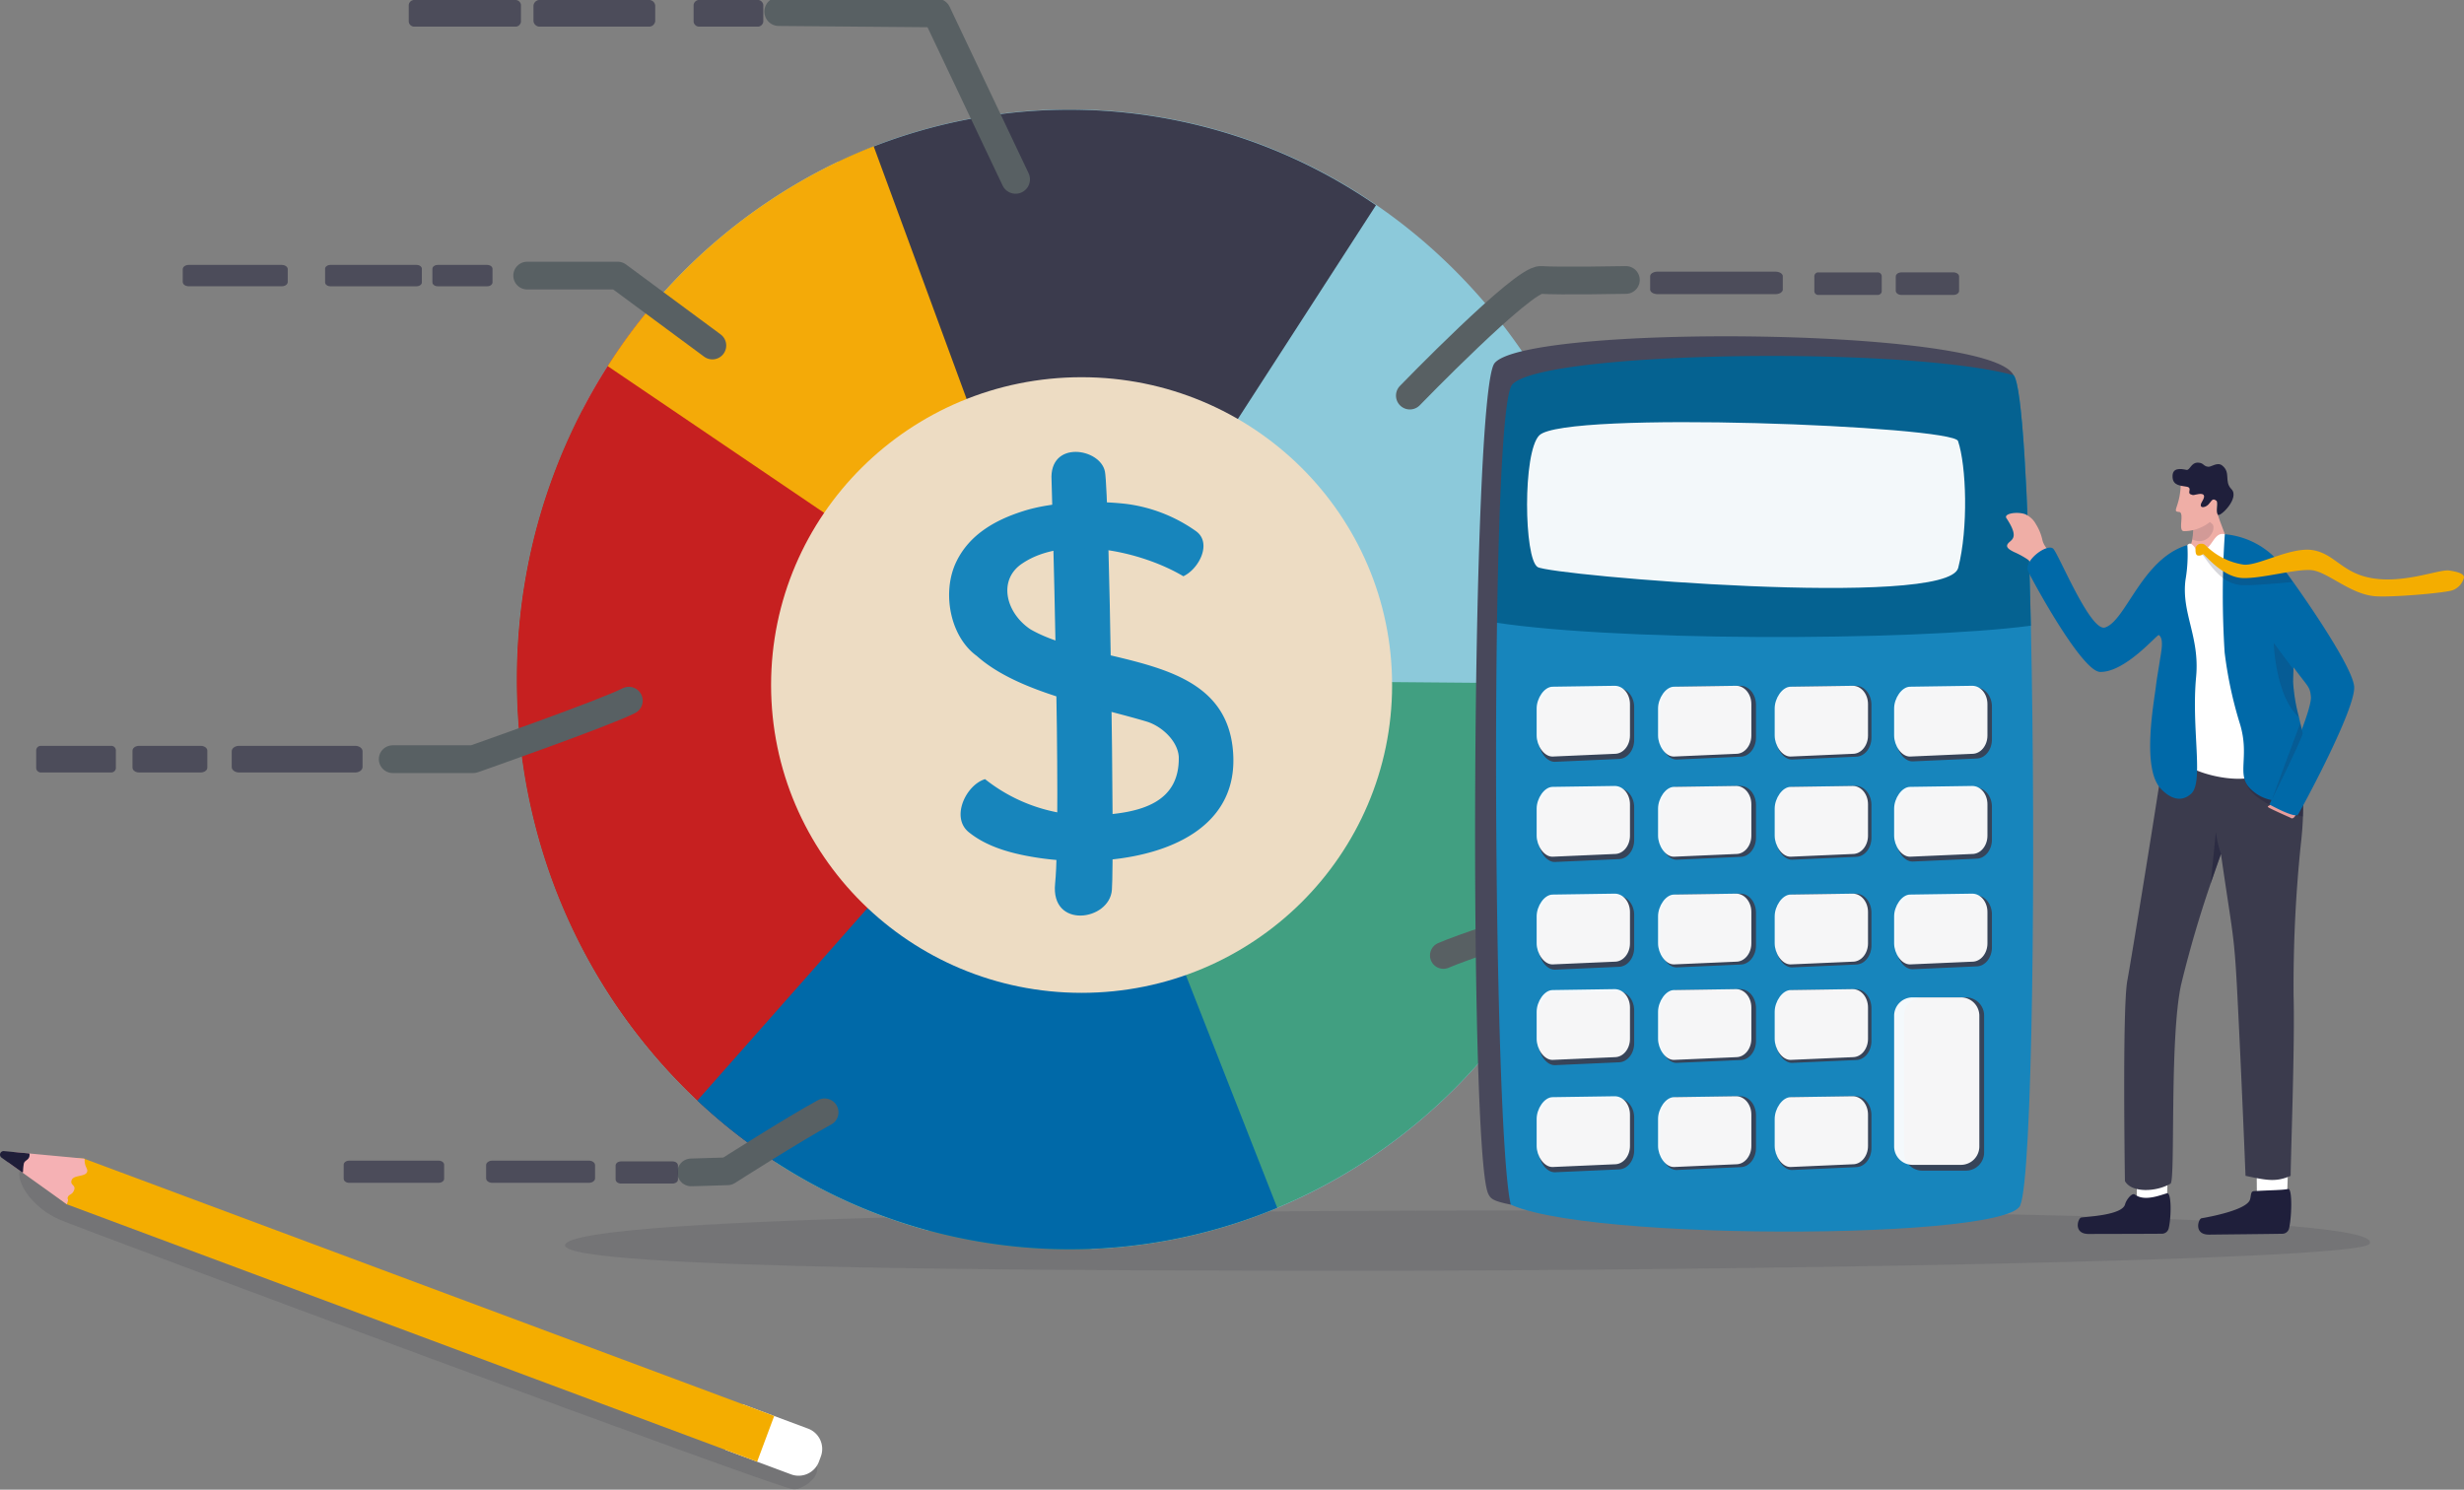 <svg id="Group_76057" data-name="Group 76057" xmlns="http://www.w3.org/2000/svg" xmlns:xlink="http://www.w3.org/1999/xlink" width="510.857" height="308.895" viewBox="0 0 510.857 308.895">
  <rect x="0" y="0" width="510.857" height="308.895" fill="#808080" stroke="none"/>
  <defs>
    <clipPath id="clip-path">
      <rect id="Rectangle_28046" data-name="Rectangle 28046" width="510.857" height="308.895" fill="none"/>
    </clipPath>
    <clipPath id="clip-path-3">
      <rect id="Rectangle_27979" data-name="Rectangle 27979" width="374.221" height="12.506" fill="none"/>
    </clipPath>
    <clipPath id="clip-path-4">
      <rect id="Rectangle_27980" data-name="Rectangle 27980" width="27.495" height="4.67" fill="none"/>
    </clipPath>
    <clipPath id="clip-path-5">
      <rect id="Rectangle_27981" data-name="Rectangle 27981" width="27.123" height="5.52" fill="none"/>
    </clipPath>
    <clipPath id="clip-path-6">
      <rect id="Rectangle_27982" data-name="Rectangle 27982" width="16.521" height="5.52" fill="none"/>
    </clipPath>
    <clipPath id="clip-path-7">
      <rect id="Rectangle_27983" data-name="Rectangle 27983" width="15.524" height="5.52" fill="none"/>
    </clipPath>
    <clipPath id="clip-path-8">
      <rect id="Rectangle_27984" data-name="Rectangle 27984" width="13.974" height="4.668" fill="none"/>
    </clipPath>
    <clipPath id="clip-path-9">
      <rect id="Rectangle_27985" data-name="Rectangle 27985" width="13.128" height="4.668" fill="none"/>
    </clipPath>
    <clipPath id="clip-path-10">
      <rect id="Rectangle_27986" data-name="Rectangle 27986" width="12.927" height="4.597" fill="none"/>
    </clipPath>
    <clipPath id="clip-path-11">
      <rect id="Rectangle_27987" data-name="Rectangle 27987" width="22.586" height="4.597" fill="none"/>
    </clipPath>
    <clipPath id="clip-path-12">
      <rect id="Rectangle_27988" data-name="Rectangle 27988" width="20.817" height="4.597" fill="none"/>
    </clipPath>
    <clipPath id="clip-path-13">
      <rect id="Rectangle_27989" data-name="Rectangle 27989" width="14.447" height="5.523" fill="none"/>
    </clipPath>
    <clipPath id="clip-path-14">
      <rect id="Rectangle_27990" data-name="Rectangle 27990" width="25.242" height="5.523" fill="none"/>
    </clipPath>
    <clipPath id="clip-path-15">
      <rect id="Rectangle_27991" data-name="Rectangle 27991" width="23.265" height="5.523" fill="none"/>
    </clipPath>
    <clipPath id="clip-path-16">
      <rect id="Rectangle_27992" data-name="Rectangle 27992" width="21.769" height="4.43" fill="none"/>
    </clipPath>
    <clipPath id="clip-path-17">
      <rect id="Rectangle_27993" data-name="Rectangle 27993" width="20.063" height="4.43" fill="none"/>
    </clipPath>
    <clipPath id="clip-path-18">
      <rect id="Rectangle_27994" data-name="Rectangle 27994" width="12.459" height="4.43" fill="none"/>
    </clipPath>
    <clipPath id="clip-path-19">
      <rect id="Rectangle_27995" data-name="Rectangle 27995" width="23.623" height="4.808" fill="none"/>
    </clipPath>
    <clipPath id="clip-path-20">
      <rect id="Rectangle_27996" data-name="Rectangle 27996" width="14.389" height="4.808" fill="none"/>
    </clipPath>
    <clipPath id="clip-path-21">
      <rect id="Rectangle_27997" data-name="Rectangle 27997" width="13.521" height="4.808" fill="none"/>
    </clipPath>
    <clipPath id="clip-path-22">
      <rect id="Rectangle_27998" data-name="Rectangle 27998" width="165.465" height="66.51" fill="none"/>
    </clipPath>
    <clipPath id="clip-path-23">
      <rect id="Rectangle_27999" data-name="Rectangle 27999" width="90.815" height="34.384" fill="none"/>
    </clipPath>
    <clipPath id="clip-path-24">
      <rect id="Rectangle_28000" data-name="Rectangle 28000" width="19.84" height="15.298" fill="none"/>
    </clipPath>
    <clipPath id="clip-path-28">
      <rect id="Rectangle_28004" data-name="Rectangle 28004" width="19.344" height="14.678" fill="none"/>
    </clipPath>
    <clipPath id="clip-path-30">
      <rect id="Rectangle_28006" data-name="Rectangle 28006" width="19.346" height="14.678" fill="none"/>
    </clipPath>
    <clipPath id="clip-path-60">
      <rect id="Rectangle_28036" data-name="Rectangle 28036" width="16.591" height="35.924" fill="none"/>
    </clipPath>
    <clipPath id="clip-path-61">
      <rect id="Rectangle_28037" data-name="Rectangle 28037" width="17.664" height="34.725" fill="none"/>
    </clipPath>
    <clipPath id="clip-path-62">
      <rect id="Rectangle_28038" data-name="Rectangle 28038" width="4.402" height="5.435" fill="none"/>
    </clipPath>
    <clipPath id="clip-path-63">
      <rect id="Rectangle_28039" data-name="Rectangle 28039" width="0.079" height="0.051" fill="none"/>
    </clipPath>
    <clipPath id="clip-path-64">
      <rect id="Rectangle_28040" data-name="Rectangle 28040" width="2.121" height="10.673" fill="none"/>
    </clipPath>
    <clipPath id="clip-path-65">
      <rect id="Rectangle_28041" data-name="Rectangle 28041" width="12.084" height="7.479" fill="none"/>
    </clipPath>
    <clipPath id="clip-path-66">
      <rect id="Rectangle_28042" data-name="Rectangle 28042" width="5.228" height="15.423" fill="none"/>
    </clipPath>
    <clipPath id="clip-path-67">
      <rect id="Rectangle_28043" data-name="Rectangle 28043" width="6.393" height="15.863" fill="none"/>
    </clipPath>
    <clipPath id="clip-path-68">
      <rect id="Rectangle_28044" data-name="Rectangle 28044" width="19.389" height="7.598" fill="none"/>
    </clipPath>
  </defs>
  <g id="Group_76056" data-name="Group 76056" clip-path="url(#clip-path)">
    <g id="Group_76055" data-name="Group 76055" transform="translate(0 0.001)">
      <g id="Group_76054" data-name="Group 76054" clip-path="url(#clip-path)">
        <g id="Group_75858" data-name="Group 75858" transform="translate(117.146 250.991)" opacity="0.15">
          <g id="Group_75857" data-name="Group 75857">
            <g id="Group_75856" data-name="Group 75856" clip-path="url(#clip-path-3)">
              <path id="Path_103812" data-name="Path 103812" d="M488.9,1054.7c-.485,5.212,107.761,5.3,169.245,5.3s202.247-1.885,204.851-5.561c4.4-6.214-110.341-6.945-171.825-6.945s-201.668.727-202.271,7.21" transform="translate(-488.899 -1047.493)" fill="#32323f"/>
            </g>
          </g>
        </g>
        <path id="Path_103813" data-name="Path 103813" d="M676.091,221.75c-.021.3-.045.6-.068.906-.034.434-.071.866-.11,1.3-.068.753-.141,1.505-.225,2.255-.052.467-.1.931-.16,1.392-.078.666-.165,1.327-.256,1.988-.039.305-.084.607-.128.909-.1.712-.212,1.419-.327,2.126a.153.153,0,0,1-.005.032c-.079.478-.157.955-.243,1.43s-.17.952-.259,1.427c-.044.237-.089.475-.133.709s-.094.475-.141.71q-.153.765-.319,1.53c-.141.666-.288,1.333-.442,1.994-.1.448-.212.9-.319,1.341-.17.7-.348,1.389-.529,2.08-.06.229-.12.461-.183.688-.131.483-.261.963-.4,1.443-.121.426-.244.85-.369,1.276q-.1.352-.212.7c-.068.229-.136.453-.2.68-.008.024-.016.051-.024.076-.133.429-.267.855-.406,1.279-.07.227-.144.45-.217.675s-.146.448-.223.672q-.337,1.007-.691,2.007c-.078.221-.157.445-.238.666q-.718,1.991-1.5,3.953c-.089.216-.176.434-.264.65s-.178.434-.27.65q-1.178,2.841-2.492,5.6c-.183.375-.312.645-.379.788-.029.059-.047.1-.055.108a.013.013,0,0,1,0,.008q-.208.433-.424.866a119.15,119.15,0,0,1-10.9,17.821q-2.552,3.452-5.34,6.7-2.623,3.051-5.439,5.914A116.76,116.76,0,0,1,630.61,307.4q-2.207,1.712-4.5,3.316a113.707,113.707,0,0,1-14.281,8.526q-3.565,1.785-7.261,3.319a111.465,111.465,0,0,1-38.084,8.421l-34.16-3.823C484.13,314,448.169,269.233,447.1,215.291c-.008-.329-.011-.658-.016-.987a120.25,120.25,0,0,1,18.859-66.383A116.191,116.191,0,0,1,513.773,105.5q3.6-1.708,7.324-3.165A111.871,111.871,0,0,1,625.289,114.5a115.322,115.322,0,0,1,11.47,9A118.481,118.481,0,0,1,670.7,175.975a121.38,121.38,0,0,1,5.68,34.511q.114,5.694-.29,11.264" transform="translate(-339.954 -72.003)" fill="#8cc9da"/>
        <path id="Path_103814" data-name="Path 103814" d="M836.7,114.734,773.15,213.1,725.18,105.739a111.855,111.855,0,0,1,111.517,9" transform="translate(-551.418 -72.184)" fill="#3b3b4d"/>
        <path id="Path_103815" data-name="Path 103815" d="M676.4,411.413c-.39,49.17-29.909,91.184-71.642,108.605a111.85,111.85,0,0,1-103.944-9.451,115.346,115.346,0,0,1-15.835-12.344c-.155-.143-.309-.289-.464-.434a118.732,118.732,0,0,1-32.441-52.742,121.572,121.572,0,0,1-5-34.621q0-5.7.513-11.256c.026-.3.058-.6.087-.906.042-.432.089-.863.136-1.3.084-.753.17-1.505.27-2.253.06-.464.121-.928.186-1.39.094-.661.191-1.322.3-1.98.047-.305.1-.607.147-.906.115-.71.241-1.417.369-2.121,0-.011.005-.019.005-.03.086-.478.178-.952.272-1.427s.189-.947.288-1.419c.047-.237.1-.472.149-.71s.1-.469.155-.7q.169-.765.348-1.524c.155-.661.314-1.325.482-1.983q.169-.668.346-1.336c.186-.691.374-1.379.571-2.067.063-.229.131-.459.2-.685q.208-.72.427-1.435.192-.635.392-1.265c.074-.235.149-.467.225-.7s.147-.451.22-.675c.008-.024.016-.051.023-.076.141-.426.285-.847.429-1.271.079-.224.155-.445.233-.669s.155-.445.236-.666q.357-1,.73-1.994c.081-.221.167-.44.251-.661q.758-1.975,1.581-3.92c.092-.216.183-.429.277-.645s.186-.432.28-.645q1.236-2.813,2.6-5.55c.189-.372.325-.637.4-.78.029-.057.05-.094.055-.108s0-.005,0-.005c.147-.286.293-.572.443-.855l101.044,55.915,6.119.051,63.159.545Z" transform="translate(-339.955 -269.567)" fill="#419f81"/>
        <path id="Path_103816" data-name="Path 103816" d="M561.745,333.71,500.818,433.851a115.346,115.346,0,0,1-15.836-12.344,118.724,118.724,0,0,1-32.9-53.176,121.578,121.578,0,0,1-5-34.621q0-5.7.513-11.256c.026-.3.057-.6.086-.907.042-.432.089-.863.136-1.3.084-.753.17-1.505.27-2.253.06-.464.121-.928.186-1.39.094-.661.191-1.322.3-1.98.047-.3.1-.607.147-.906.115-.71.241-1.417.369-2.121,0-.011.005-.019.005-.03q.13-.716.272-1.427c.092-.475.189-.947.288-1.419.047-.237.1-.472.149-.71s.1-.469.155-.7q.169-.765.348-1.524c.154-.661.314-1.325.482-1.983q.169-.668.346-1.335c.186-.691.374-1.379.571-2.067.063-.229.131-.459.2-.685q.208-.72.427-1.435.192-.635.392-1.265c.073-.235.149-.467.225-.7s.147-.451.22-.675c.008-.024.016-.051.024-.075.141-.426.285-.847.429-1.271.079-.224.155-.445.233-.669s.155-.445.236-.666q.357-1,.73-1.994c.081-.221.168-.44.251-.661q.758-1.975,1.581-3.92c.092-.216.183-.429.277-.645s.186-.432.28-.645q1.237-2.813,2.6-5.55c.188-.372.324-.637.4-.78.039-.006.039-.068.055-.108,0-.005,0-.005,0-.005.146-.286.293-.572.442-.855A118.476,118.476,0,0,1,471.948,260.2q2.619-3.4,5.47-6.583Z" transform="translate(-339.956 -192.85)" fill="#c62020"/>
        <path id="Path_103817" data-name="Path 103817" d="M621.616,237.12l-95.8-64.942a116.188,116.188,0,0,1,47.826-42.419q3.6-1.708,7.323-3.165Z" transform="translate(-399.827 -96.261)" fill="#f4aa08"/>
        <path id="Path_103818" data-name="Path 103818" d="M723.567,697.461a111.852,111.852,0,0,1-103.944-9.451,115.361,115.361,0,0,1-15.835-12.344c-.155-.143-.309-.288-.463-.434l77.225-87.363Z" transform="translate(-458.76 -447.009)" fill="#0069a8"/>
        <path id="Path_103819" data-name="Path 103819" d="M1197.58,218.951c-.212-.089-.427-.178-.64-.265l.42.172.22.093" transform="translate(-910.139 -166.287)" fill="#8cc9da"/>
        <path id="Path_103820" data-name="Path 103820" d="M1219.893,266.244s23.465-24.242,27.2-23.977,17.593,0,17.593,0" transform="translate(-927.592 -184.216)" fill="none" stroke="#586063" stroke-linecap="round" stroke-linejoin="round" stroke-width="5.75"/>
        <path id="Path_103821" data-name="Path 103821" d="M1248.916,787.151c8.752-3.751,38.758-12.5,38.758-12.5h13.753" transform="translate(-949.661 -589.035)" fill="none" stroke="#586063" stroke-linecap="round" stroke-linejoin="round" stroke-width="5.556"/>
        <path id="Path_103822" data-name="Path 103822" d="M388.746,606.356c-5.243,2.675-32.237,12.129-32.237,12.129H339.787" transform="translate(-258.37 -461.067)" fill="none" stroke="#586063" stroke-linecap="round" stroke-linejoin="round" stroke-width="5.75"/>
        <g id="Group_75861" data-name="Group 75861" transform="translate(342.125 56.325)" opacity="0.76">
          <g id="Group_75860" data-name="Group 75860">
            <g id="Group_75859" data-name="Group 75859" clip-path="url(#clip-path-4)">
              <path id="Path_103823" data-name="Path 103823" d="M1429.383,235.074h24.4c.855,0,1.549.425,1.549.95v2.768c0,.525-.693.95-1.549.95h-24.4c-.855,0-1.549-.425-1.549-.95v-2.768c0-.525.693-.95,1.549-.95" transform="translate(-1427.833 -235.073)" fill="#3b3b4d"/>
            </g>
          </g>
        </g>
        <g id="Group_75864" data-name="Group 75864" transform="translate(48.044 154.658)" opacity="0.76">
          <g id="Group_75863" data-name="Group 75863">
            <g id="Group_75862" data-name="Group 75862" clip-path="url(#clip-path-5)">
              <path id="Path_103824" data-name="Path 103824" d="M202.035,645.455H226.1c.844,0,1.528.5,1.528,1.123v3.274c0,.62-.684,1.123-1.528,1.123H202.035c-.844,0-1.528-.5-1.528-1.123v-3.274c0-.62.684-1.123,1.528-1.123" transform="translate(-200.507 -645.455)" fill="#3b3b4d"/>
            </g>
          </g>
        </g>
        <g id="Group_75867" data-name="Group 75867" transform="translate(7.503 154.658)" opacity="0.76">
          <g id="Group_75866" data-name="Group 75866">
            <g id="Group_75865" data-name="Group 75865" clip-path="url(#clip-path-6)">
              <path id="Path_103825" data-name="Path 103825" d="M32.217,645.455h14.71a.961.961,0,0,1,.906,1.008v3.5a.961.961,0,0,1-.906,1.008H32.217a.961.961,0,0,1-.906-1.008v-3.5a.961.961,0,0,1,.906-1.008" transform="translate(-31.311 -645.455)" fill="#3b3b4d"/>
            </g>
          </g>
        </g>
        <g id="Group_75870" data-name="Group 75870" transform="translate(27.465 154.658)" opacity="0.76">
          <g id="Group_75869" data-name="Group 75869">
            <g id="Group_75868" data-name="Group 75868" clip-path="url(#clip-path-7)">
              <path id="Path_103826" data-name="Path 103826" d="M130.148,646.464v3.5c0,.557-.614,1.009-1.372,1.009H116c-.758,0-1.372-.452-1.372-1.009v-3.5c0-.557.614-1.009,1.372-1.009h12.779c.758,0,1.372.452,1.372,1.009" transform="translate(-114.625 -645.455)" fill="#3b3b4d"/>
            </g>
          </g>
        </g>
        <g id="Group_75873" data-name="Group 75873" transform="translate(376.164 56.488)" opacity="0.76">
          <g id="Group_75872" data-name="Group 75872">
            <g id="Group_75871" data-name="Group 75871" clip-path="url(#clip-path-8)">
              <path id="Path_103827" data-name="Path 103827" d="M1570.661,235.751H1583.1a.813.813,0,0,1,.766.853v2.964a.813.813,0,0,1-.766.853h-12.441a.813.813,0,0,1-.766-.853V236.6a.813.813,0,0,1,.766-.853" transform="translate(-1569.894 -235.751)" fill="#3b3b4d"/>
            </g>
          </g>
        </g>
        <g id="Group_75876" data-name="Group 75876" transform="translate(393.049 56.488)" opacity="0.76">
          <g id="Group_75875" data-name="Group 75875">
            <g id="Group_75874" data-name="Group 75874" clip-path="url(#clip-path-9)">
              <path id="Path_103828" data-name="Path 103828" d="M1653.486,236.6v2.962c0,.472-.52.853-1.161.853h-10.808c-.641,0-1.161-.382-1.161-.853V236.6c0-.471.52-.854,1.161-.854h10.808c.641,0,1.161.382,1.161.854" transform="translate(-1640.358 -235.751)" fill="#3b3b4d"/>
            </g>
          </g>
        </g>
        <path id="Path_103829" data-name="Path 103829" d="M625.72,962.595c-6.539,3.553-20.13,12.233-20.13,12.233l-7.538.228" transform="translate(-454.752 -731.947)" fill="none" stroke="#586063" stroke-linecap="round" stroke-linejoin="round" stroke-width="5.75"/>
        <g id="Group_75879" data-name="Group 75879" transform="translate(127.638 240.823)" opacity="0.76">
          <g id="Group_75878" data-name="Group 75878">
            <g id="Group_75877" data-name="Group 75877" clip-path="url(#clip-path-10)">
              <path id="Path_103830" data-name="Path 103830" d="M532.685,1005.9v2.916c0,.464.512.84,1.143.84h10.641c.631,0,1.143-.376,1.143-.84V1005.9c0-.464-.512-.84-1.143-.84H533.828c-.631,0-1.143.376-1.143.84" transform="translate(-532.685 -1005.058)" fill="#3b3b4d"/>
            </g>
          </g>
        </g>
        <g id="Group_75882" data-name="Group 75882" transform="translate(100.785 240.671)" opacity="0.76">
          <g id="Group_75881" data-name="Group 75881">
            <g id="Group_75880" data-name="Group 75880" clip-path="url(#clip-path-11)">
              <path id="Path_103831" data-name="Path 103831" d="M441.933,1004.425H421.891c-.7,0-1.272.419-1.272.935v2.726c0,.517.57.935,1.272.935h20.042c.7,0,1.272-.419,1.272-.935v-2.726c0-.517-.57-.935-1.272-.935" transform="translate(-420.619 -1004.425)" fill="#3b3b4d"/>
            </g>
          </g>
        </g>
        <g id="Group_75885" data-name="Group 75885" transform="translate(71.26 240.671)" opacity="0.76">
          <g id="Group_75884" data-name="Group 75884">
            <g id="Group_75883" data-name="Group 75883" clip-path="url(#clip-path-12)">
              <path id="Path_103832" data-name="Path 103832" d="M317.071,1004.425H298.538c-.63,0-1.142.376-1.142.839v2.918c0,.464.511.839,1.142.839h18.534c.63,0,1.142-.376,1.142-.839v-2.918c0-.464-.511-.839-1.142-.839" transform="translate(-297.396 -1004.425)" fill="#3b3b4d"/>
            </g>
          </g>
        </g>
        <path id="Path_103833" data-name="Path 103833" d="M722.927,44.817,706.56,10.309l-32.737-.28" transform="translate(-512.367 -7.627)" fill="none" stroke="#586063" stroke-linecap="round" stroke-linejoin="round" stroke-width="5.962"/>
        <g id="Group_75888" data-name="Group 75888" transform="translate(143.805 -0.001)" opacity="0.76">
          <g id="Group_75887" data-name="Group 75887">
            <g id="Group_75886" data-name="Group 75886" clip-path="url(#clip-path-13)">
              <path id="Path_103834" data-name="Path 103834" d="M600.157,1.013v3.5a1.167,1.167,0,0,0,1.277,1.009h11.893A1.167,1.167,0,0,0,614.6,4.517v-3.5A1.167,1.167,0,0,0,613.327,0H601.434a1.167,1.167,0,0,0-1.277,1.009" transform="translate(-600.157 -0.003)" fill="#3b3b4d"/>
            </g>
          </g>
        </g>
        <g id="Group_75891" data-name="Group 75891" transform="translate(110.604 -0.001)" opacity="0.76">
          <g id="Group_75890" data-name="Group 75890">
            <g id="Group_75889" data-name="Group 75889" clip-path="url(#clip-path-14)">
              <path id="Path_103835" data-name="Path 103835" d="M485.418,0h-22.4A1.3,1.3,0,0,0,461.6,1.127V4.4a1.3,1.3,0,0,0,1.422,1.124h22.4A1.3,1.3,0,0,0,486.839,4.4V1.127A1.3,1.3,0,0,0,485.418,0" transform="translate(-461.597 -0.002)" fill="#3b3b4d"/>
            </g>
          </g>
        </g>
        <g id="Group_75894" data-name="Group 75894" transform="translate(84.745 -0.001)" opacity="0.76">
          <g id="Group_75893" data-name="Group 75893">
            <g id="Group_75892" data-name="Group 75892" clip-path="url(#clip-path-15)">
              <path id="Path_103836" data-name="Path 103836" d="M375.665,0H354.952a1.166,1.166,0,0,0-1.276,1.008V4.517a1.166,1.166,0,0,0,1.276,1.009h20.713a1.166,1.166,0,0,0,1.276-1.009V1.011A1.166,1.166,0,0,0,375.665,0" transform="translate(-353.676 -0.002)" fill="#3b3b4d"/>
            </g>
          </g>
        </g>
        <path id="Path_103837" data-name="Path 103837" d="M494.54,253l-19.615-14.5H456.144" transform="translate(-346.847 -181.353)" fill="none" stroke="#586063" stroke-linecap="round" stroke-linejoin="round" stroke-width="5.75"/>
        <g id="Group_75897" data-name="Group 75897" transform="translate(37.889 54.933)" opacity="0.76">
          <g id="Group_75896" data-name="Group 75896">
            <g id="Group_75895" data-name="Group 75895" clip-path="url(#clip-path-16)">
              <path id="Path_103838" data-name="Path 103838" d="M159.351,229.255h19.317c.677,0,1.226.4,1.226.9v2.627c0,.5-.549.9-1.226.9H159.351c-.677,0-1.226-.4-1.226-.9v-2.627c0-.5.549-.9,1.226-.9" transform="translate(-158.125 -229.256)" fill="#3b3b4d"/>
            </g>
          </g>
        </g>
        <g id="Group_75900" data-name="Group 75900" transform="translate(67.401 54.933)" opacity="0.76">
          <g id="Group_75899" data-name="Group 75899">
            <g id="Group_75898" data-name="Group 75898" clip-path="url(#clip-path-17)">
              <path id="Path_103839" data-name="Path 103839" d="M282.391,229.255h17.863c.607,0,1.1.363,1.1.809v2.813c0,.447-.493.809-1.1.809H282.391c-.608,0-1.1-.362-1.1-.809v-2.813c0-.447.492-.809,1.1-.809" transform="translate(-281.291 -229.256)" fill="#3b3b4d"/>
            </g>
          </g>
        </g>
        <g id="Group_75903" data-name="Group 75903" transform="translate(89.652 54.933)" opacity="0.76">
          <g id="Group_75902" data-name="Group 75902">
            <g id="Group_75901" data-name="Group 75901" clip-path="url(#clip-path-18)">
              <path id="Path_103840" data-name="Path 103840" d="M386.615,230.066v2.81c0,.447-.493.81-1.1.81H375.257c-.608,0-1.1-.363-1.1-.81v-2.81c0-.447.493-.81,1.1-.81h10.256c.608,0,1.1.363,1.1.81" transform="translate(-374.156 -229.257)" fill="#3b3b4d"/>
            </g>
          </g>
        </g>
        <g id="Group_75906" data-name="Group 75906" transform="translate(393.67 182.739)" opacity="0.76">
          <g id="Group_75905" data-name="Group 75905">
            <g id="Group_75904" data-name="Group 75904" clip-path="url(#clip-path-19)">
              <path id="Path_103841" data-name="Path 103841" d="M1644.278,762.649h20.964c.735,0,1.331.438,1.331.978v2.851c0,.54-.6.978-1.331.978h-20.964c-.735,0-1.331-.438-1.331-.978v-2.851c0-.54.6-.978,1.331-.978" transform="translate(-1642.948 -762.649)" fill="#3b3b4d"/>
            </g>
          </g>
        </g>
        <g id="Group_75909" data-name="Group 75909" transform="translate(358.358 182.739)" opacity="0.76">
          <g id="Group_75908" data-name="Group 75908">
            <g id="Group_75907" data-name="Group 75907" clip-path="url(#clip-path-20)">
              <path id="Path_103842" data-name="Path 103842" d="M1496.365,762.649h12.812a.837.837,0,0,1,.789.878v3.052a.837.837,0,0,1-.789.878h-12.812a.837.837,0,0,1-.789-.878v-3.052a.837.837,0,0,1,.789-.878" transform="translate(-1495.577 -762.649)" fill="#3b3b4d"/>
            </g>
          </g>
        </g>
        <g id="Group_75912" data-name="Group 75912" transform="translate(375.745 182.739)" opacity="0.76">
          <g id="Group_75911" data-name="Group 75911">
            <g id="Group_75910" data-name="Group 75910" clip-path="url(#clip-path-21)">
              <path id="Path_103843" data-name="Path 103843" d="M1581.664,763.528v3.05c0,.485-.535.879-1.2.879h-11.131c-.66,0-1.2-.394-1.2-.879v-3.05c0-.485.535-.879,1.2-.879h11.131c.66,0,1.2.393,1.2.879" transform="translate(-1568.141 -762.649)" fill="#3b3b4d"/>
            </g>
          </g>
        </g>
        <path id="Path_103844" data-name="Path 103844" d="M795.957,390.268c0,35.251-28.822,63.829-64.377,63.829S667.2,425.52,667.2,390.268s28.823-63.828,64.377-63.828,64.377,28.577,64.377,63.828" transform="translate(-507.333 -248.222)" fill="#eddcc3"/>
        <g id="Group_75915" data-name="Group 75915" transform="translate(3.985 242.384)" opacity="0.16">
          <g id="Group_75914" data-name="Group 75914">
            <g id="Group_75913" data-name="Group 75913" clip-path="url(#clip-path-22)">
              <path id="Path_103845" data-name="Path 103845" d="M31.083,1016.137c-7.669-2.36-14.454-6.49-14.454-3.54s3.54,7.375,8.259,9.44,150.44,56.341,152.505,56.046,6.912-3.387,3.54-6.785-149.851-55.161-149.851-55.161" transform="translate(-16.629 -1011.574)" fill="#32323f"/>
            </g>
          </g>
        </g>
        <path id="Path_103846" data-name="Path 103846" d="M641.266,1229.706l-7.022-2.618-6.58-2.455.652-1.749,2.884-7.733,6.58,2.455,7.021,2.619a4.5,4.5,0,0,1,2.646,5.793l-.388,1.043a4.5,4.5,0,0,1-5.793,2.645" transform="translate(-477.268 -923.988)" fill="#fff"/>
        <path id="Path_103847" data-name="Path 103847" d="M170.887,1063.5l-6.58-2.455L27.763,1010.121l-2.041-1.577-6.69-5.163a1.879,1.879,0,0,1,1.254-3.364l11.014.622,136.544,50.924,6.58,2.455-2.88,7.721Z" transform="translate(-13.911 -760.399)" fill="#f4ad00"/>
        <path id="Path_103848" data-name="Path 103848" d="M18.392,1007.778,6.517,999.287a1.3,1.3,0,0,1,.876-2.349L21.928,998.3l.168.063c-.1,1.743.821,2.046.461,2.787-.459.945-2.764.536-3.163,1.605s.912,1,.515,2.062-1.055.817-1.3,1.471.347.02-.219,1.493" transform="translate(-4.54 -758.056)" fill="#f5b1b4"/>
        <path id="Path_103849" data-name="Path 103849" d="M4.554,1000.533.314,997.5a.746.746,0,0,1,.5-1.35l5.18.484a.147.147,0,0,1,.131.137c.092,1.267-.977,1.174-1.175,1.948a9.889,9.889,0,0,0-.172,1.7.144.144,0,0,1-.228.112" transform="translate(0 -757.46)" fill="#1f1e39"/>
        <path id="Path_103850" data-name="Path 103850" d="M1394.528,478.1c-3.474,7.715-106.278,7.428-108.4-2.633-1.407-6.673-3.245-75.051-2.957-122.583.148-24.143.845-42.907,2.425-45.476,6.008-9.761,101.244-9.5,107.6-1.463,1.756,2.218,2.942,24.269,3.547,51.91,1.067,48.626.341,114.552-2.223,120.246" transform="translate(-975.687 -228.115)" fill="#1785bc"/>
        <path id="Path_103851" data-name="Path 103851" d="M1396.846,357.857c-24.578,3.245-88.838,3.357-113.577-1.065.148-24.143.844-46.812,2.425-49.382,6.008-9.761,101.244-9.5,107.6-1.463,1.756,2.218,2.942,24.268,3.547,51.909" transform="translate(-975.783 -228.116)" fill="#056291"/>
        <g id="Group_75918" data-name="Group 75918" transform="translate(316.604 87.536)" opacity="0.95">
          <g id="Group_75917" data-name="Group 75917">
            <g id="Group_75916" data-name="Group 75916" clip-path="url(#clip-path-23)">
              <path id="Path_103852" data-name="Path 103852" d="M1323.857,368.055c-3.479,3.484-3.18,25.564-.353,27.316s84.995,8.72,87.2.176c2.12-8.23,1.7-21.211-.041-26.314-1.06-3.11-81.619-6.366-86.8-1.177" transform="translate(-1321.317 -365.327)" fill="#fff"/>
            </g>
          </g>
        </g>
        <path id="Path_103853" data-name="Path 103853" d="M1279.065,468.79c.481,1.068.949,1.552,4.7,2.308-3.722-15.288-4.489-163.987.244-169.965,5.51-6.959,80.841-8.2,103.969-2.036a1.981,1.981,0,0,0-.112-.212c-6.008-9.761-101.118-10.286-107.479-2.252-4.846,6.121-5.345,163.226-1.325,172.157" transform="translate(-970.535 -221.308)" fill="#48485b"/>
        <g id="Group_75921" data-name="Group 75921" transform="translate(318.978 142.672)" opacity="0.88">
          <g id="Group_75920" data-name="Group 75920">
            <g id="Group_75919" data-name="Group 75919" clip-path="url(#clip-path-24)">
              <path id="Path_103854" data-name="Path 103854" d="M1347.831,610.139l-13.256.591c-1.787,0-3.347-2.365-3.347-4.553v-5.851c0-2.188,1.614-4.694,3.4-4.694l13.2-.2c1.787,0,3.236,1.774,3.236,3.962v6.782c0,2.188-1.449,3.962-3.236,3.962" transform="translate(-1331.229 -595.432)" fill="#3b3b4c"/>
            </g>
          </g>
        </g>
        <g id="Group_75924" data-name="Group 75924" transform="translate(344.231 142.2)" opacity="0.88">
          <g id="Group_75923" data-name="Group 75923">
            <g id="Group_75922" data-name="Group 75922" clip-path="url(#clip-path-24)">
              <path id="Path_103855" data-name="Path 103855" d="M1453.225,608.172l-13.256.591c-1.787,0-3.348-2.365-3.348-4.553v-5.851c0-2.188,1.615-4.694,3.4-4.694l13.2-.2c1.787,0,3.236,1.774,3.236,3.962v6.782c0,2.188-1.449,3.962-3.236,3.962" transform="translate(-1436.621 -593.465)" fill="#3b3b4c"/>
            </g>
          </g>
        </g>
        <g id="Group_75927" data-name="Group 75927" transform="translate(368.168 142.2)" opacity="0.88">
          <g id="Group_75926" data-name="Group 75926">
            <g id="Group_75925" data-name="Group 75925" clip-path="url(#clip-path-24)">
              <path id="Path_103856" data-name="Path 103856" d="M1553.12,608.172l-13.256.591c-1.787,0-3.347-2.365-3.347-4.553v-5.851c0-2.188,1.614-4.694,3.4-4.694l13.2-.2c1.787,0,3.236,1.774,3.236,3.962v6.782c0,2.188-1.449,3.962-3.236,3.962" transform="translate(-1536.518 -593.465)" fill="#3b3b4c"/>
            </g>
          </g>
        </g>
        <g id="Group_75930" data-name="Group 75930" transform="translate(393.15 142.582)" opacity="0.88">
          <g id="Group_75929" data-name="Group 75929">
            <g id="Group_75928" data-name="Group 75928" clip-path="url(#clip-path-24)">
              <path id="Path_103857" data-name="Path 103857" d="M1657.379,609.765l-13.256.591c-1.787,0-3.347-2.365-3.347-4.553v-5.851c0-2.188,1.614-4.694,3.4-4.694l13.2-.2c1.787,0,3.236,1.774,3.236,3.962V605.8c0,2.188-1.449,3.962-3.236,3.962" transform="translate(-1640.777 -595.058)" fill="#3b3b4c"/>
            </g>
          </g>
        </g>
        <g id="Group_75933" data-name="Group 75933" transform="translate(318.592 142.2)" opacity="0.95">
          <g id="Group_75932" data-name="Group 75932">
            <g id="Group_75931" data-name="Group 75931" clip-path="url(#clip-path-28)">
              <path id="Path_103858" data-name="Path 103858" d="M1345.809,607.576l-12.925.567c-1.743,0-3.264-2.269-3.264-4.369V598.16c0-2.1,1.574-4.5,3.317-4.5l12.872-.191c1.743,0,3.156,1.7,3.156,3.8v6.508c0,2.1-1.413,3.8-3.156,3.8" transform="translate(-1329.62 -593.465)" fill="#fff"/>
            </g>
          </g>
        </g>
        <g id="Group_75936" data-name="Group 75936" transform="translate(343.761 142.2)" opacity="0.95">
          <g id="Group_75935" data-name="Group 75935">
            <g id="Group_75934" data-name="Group 75934" clip-path="url(#clip-path-28)">
              <path id="Path_103859" data-name="Path 103859" d="M1450.849,607.576l-12.925.567c-1.743,0-3.264-2.269-3.264-4.369V598.16c0-2.1,1.574-4.5,3.317-4.5l12.872-.191c1.743,0,3.155,1.7,3.155,3.8v6.508c0,2.1-1.413,3.8-3.155,3.8" transform="translate(-1434.66 -593.465)" fill="#fff"/>
            </g>
          </g>
        </g>
        <g id="Group_75939" data-name="Group 75939" transform="translate(367.945 142.2)" opacity="0.95">
          <g id="Group_75938" data-name="Group 75938">
            <g id="Group_75937" data-name="Group 75937" clip-path="url(#clip-path-30)">
              <path id="Path_103860" data-name="Path 103860" d="M1551.781,607.576l-12.925.567c-1.743,0-3.264-2.269-3.264-4.369V598.16c0-2.1,1.574-4.5,3.317-4.5l12.872-.191c1.743,0,3.156,1.7,3.156,3.8v6.508c0,2.1-1.413,3.8-3.156,3.8" transform="translate(-1535.592 -593.465)" fill="#fff"/>
            </g>
          </g>
        </g>
        <g id="Group_75942" data-name="Group 75942" transform="translate(392.707 142.2)" opacity="0.95">
          <g id="Group_75941" data-name="Group 75941">
            <g id="Group_75940" data-name="Group 75940" clip-path="url(#clip-path-30)">
              <path id="Path_103861" data-name="Path 103861" d="M1655.121,607.576l-12.925.567c-1.743,0-3.264-2.269-3.264-4.369V598.16c0-2.1,1.575-4.5,3.317-4.5l12.872-.191c1.743,0,3.156,1.7,3.156,3.8v6.508c0,2.1-1.413,3.8-3.156,3.8" transform="translate(-1638.932 -593.465)" fill="#fff"/>
            </g>
          </g>
        </g>
        <g id="Group_75945" data-name="Group 75945" transform="translate(318.978 163.442)" opacity="0.88">
          <g id="Group_75944" data-name="Group 75944">
            <g id="Group_75943" data-name="Group 75943" clip-path="url(#clip-path-24)">
              <path id="Path_103862" data-name="Path 103862" d="M1347.831,696.821l-13.256.591c-1.787,0-3.347-2.365-3.347-4.553v-5.851c0-2.188,1.614-4.694,3.4-4.694l13.2-.2c1.787,0,3.236,1.774,3.236,3.962v6.782c0,2.188-1.449,3.962-3.236,3.962" transform="translate(-1331.229 -682.114)" fill="#3b3b4c"/>
            </g>
          </g>
        </g>
        <g id="Group_75948" data-name="Group 75948" transform="translate(344.231 162.97)" opacity="0.88">
          <g id="Group_75947" data-name="Group 75947">
            <g id="Group_75946" data-name="Group 75946" clip-path="url(#clip-path-24)">
              <path id="Path_103863" data-name="Path 103863" d="M1453.225,694.854l-13.256.591c-1.787,0-3.348-2.365-3.348-4.553V685.04c0-2.188,1.615-4.694,3.4-4.694l13.2-.2c1.787,0,3.236,1.774,3.236,3.962v6.782c0,2.188-1.449,3.962-3.236,3.962" transform="translate(-1436.621 -680.147)" fill="#3b3b4c"/>
            </g>
          </g>
        </g>
        <g id="Group_75951" data-name="Group 75951" transform="translate(368.168 162.97)" opacity="0.88">
          <g id="Group_75950" data-name="Group 75950">
            <g id="Group_75949" data-name="Group 75949" clip-path="url(#clip-path-24)">
              <path id="Path_103864" data-name="Path 103864" d="M1553.12,694.854l-13.256.591c-1.787,0-3.347-2.365-3.347-4.553V685.04c0-2.188,1.614-4.694,3.4-4.694l13.2-.2c1.787,0,3.236,1.774,3.236,3.962v6.782c0,2.188-1.449,3.962-3.236,3.962" transform="translate(-1536.518 -680.147)" fill="#3b3b4c"/>
            </g>
          </g>
        </g>
        <g id="Group_75954" data-name="Group 75954" transform="translate(393.15 163.352)" opacity="0.88">
          <g id="Group_75953" data-name="Group 75953">
            <g id="Group_75952" data-name="Group 75952" clip-path="url(#clip-path-24)">
              <path id="Path_103865" data-name="Path 103865" d="M1657.379,696.447l-13.256.591c-1.787,0-3.347-2.365-3.347-4.553v-5.851c0-2.188,1.614-4.694,3.4-4.694l13.2-.2c1.787,0,3.236,1.774,3.236,3.962v6.782c0,2.188-1.449,3.962-3.236,3.962" transform="translate(-1640.777 -681.74)" fill="#3b3b4c"/>
            </g>
          </g>
        </g>
        <g id="Group_75957" data-name="Group 75957" transform="translate(318.592 162.97)" opacity="0.95">
          <g id="Group_75956" data-name="Group 75956">
            <g id="Group_75955" data-name="Group 75955" clip-path="url(#clip-path-28)">
              <path id="Path_103866" data-name="Path 103866" d="M1345.809,694.258l-12.925.567c-1.743,0-3.264-2.269-3.264-4.369v-5.614c0-2.1,1.574-4.5,3.317-4.5l12.872-.191c1.743,0,3.156,1.7,3.156,3.8v6.508c0,2.1-1.413,3.8-3.156,3.8" transform="translate(-1329.62 -680.147)" fill="#fff"/>
            </g>
          </g>
        </g>
        <g id="Group_75960" data-name="Group 75960" transform="translate(343.761 162.97)" opacity="0.95">
          <g id="Group_75959" data-name="Group 75959">
            <g id="Group_75958" data-name="Group 75958" clip-path="url(#clip-path-28)">
              <path id="Path_103867" data-name="Path 103867" d="M1450.849,694.258l-12.925.567c-1.743,0-3.264-2.269-3.264-4.369v-5.614c0-2.1,1.574-4.5,3.317-4.5l12.872-.191c1.743,0,3.155,1.7,3.155,3.8v6.508c0,2.1-1.413,3.8-3.155,3.8" transform="translate(-1434.66 -680.147)" fill="#fff"/>
            </g>
          </g>
        </g>
        <g id="Group_75963" data-name="Group 75963" transform="translate(367.945 162.97)" opacity="0.95">
          <g id="Group_75962" data-name="Group 75962">
            <g id="Group_75961" data-name="Group 75961" clip-path="url(#clip-path-30)">
              <path id="Path_103868" data-name="Path 103868" d="M1551.781,694.258l-12.925.567c-1.743,0-3.264-2.269-3.264-4.369v-5.614c0-2.1,1.574-4.5,3.317-4.5l12.872-.191c1.743,0,3.156,1.7,3.156,3.8v6.508c0,2.1-1.413,3.8-3.156,3.8" transform="translate(-1535.592 -680.147)" fill="#fff"/>
            </g>
          </g>
        </g>
        <g id="Group_75966" data-name="Group 75966" transform="translate(392.707 162.97)" opacity="0.95">
          <g id="Group_75965" data-name="Group 75965">
            <g id="Group_75964" data-name="Group 75964" clip-path="url(#clip-path-30)">
              <path id="Path_103869" data-name="Path 103869" d="M1655.121,694.258l-12.925.567c-1.743,0-3.264-2.269-3.264-4.369v-5.614c0-2.1,1.575-4.5,3.317-4.5l12.872-.191c1.743,0,3.156,1.7,3.156,3.8v6.508c0,2.1-1.413,3.8-3.156,3.8" transform="translate(-1638.932 -680.147)" fill="#fff"/>
            </g>
          </g>
        </g>
        <g id="Group_75969" data-name="Group 75969" transform="translate(318.978 185.774)" opacity="0.88">
          <g id="Group_75968" data-name="Group 75968">
            <g id="Group_75967" data-name="Group 75967" clip-path="url(#clip-path-24)">
              <path id="Path_103870" data-name="Path 103870" d="M1347.831,790.021l-13.256.591c-1.787,0-3.347-2.365-3.347-4.553v-5.851c0-2.188,1.614-4.694,3.4-4.694l13.2-.2c1.787,0,3.236,1.774,3.236,3.962v6.782c0,2.188-1.449,3.962-3.236,3.962" transform="translate(-1331.229 -775.314)" fill="#3b3b4c"/>
            </g>
          </g>
        </g>
        <g id="Group_75972" data-name="Group 75972" transform="translate(344.231 185.302)" opacity="0.88">
          <g id="Group_75971" data-name="Group 75971">
            <g id="Group_75970" data-name="Group 75970" clip-path="url(#clip-path-24)">
              <path id="Path_103871" data-name="Path 103871" d="M1453.225,788.054l-13.256.591c-1.787,0-3.348-2.365-3.348-4.553V778.24c0-2.188,1.615-4.694,3.4-4.694l13.2-.2c1.787,0,3.236,1.774,3.236,3.962v6.782c0,2.188-1.449,3.962-3.236,3.962" transform="translate(-1436.621 -773.347)" fill="#3b3b4c"/>
            </g>
          </g>
        </g>
        <g id="Group_75975" data-name="Group 75975" transform="translate(368.168 185.302)" opacity="0.88">
          <g id="Group_75974" data-name="Group 75974">
            <g id="Group_75973" data-name="Group 75973" clip-path="url(#clip-path-24)">
              <path id="Path_103872" data-name="Path 103872" d="M1553.12,788.054l-13.256.591c-1.787,0-3.347-2.365-3.347-4.553V778.24c0-2.188,1.614-4.694,3.4-4.694l13.2-.2c1.787,0,3.236,1.774,3.236,3.962v6.782c0,2.188-1.449,3.962-3.236,3.962" transform="translate(-1536.518 -773.347)" fill="#3b3b4c"/>
            </g>
          </g>
        </g>
        <g id="Group_75978" data-name="Group 75978" transform="translate(393.15 185.684)" opacity="0.88">
          <g id="Group_75977" data-name="Group 75977">
            <g id="Group_75976" data-name="Group 75976" clip-path="url(#clip-path-24)">
              <path id="Path_103873" data-name="Path 103873" d="M1657.379,789.647l-13.256.591c-1.787,0-3.347-2.365-3.347-4.553v-5.851c0-2.188,1.614-4.694,3.4-4.694l13.2-.2c1.787,0,3.236,1.774,3.236,3.962v6.782c0,2.188-1.449,3.962-3.236,3.962" transform="translate(-1640.777 -774.94)" fill="#3b3b4c"/>
            </g>
          </g>
        </g>
        <g id="Group_75981" data-name="Group 75981" transform="translate(318.592 185.302)" opacity="0.95">
          <g id="Group_75980" data-name="Group 75980">
            <g id="Group_75979" data-name="Group 75979" clip-path="url(#clip-path-28)">
              <path id="Path_103874" data-name="Path 103874" d="M1345.809,787.458l-12.925.567c-1.743,0-3.264-2.269-3.264-4.369v-5.614c0-2.1,1.574-4.5,3.317-4.5l12.872-.191c1.743,0,3.156,1.7,3.156,3.8v6.508c0,2.1-1.413,3.8-3.156,3.8" transform="translate(-1329.62 -773.347)" fill="#fff"/>
            </g>
          </g>
        </g>
        <g id="Group_75984" data-name="Group 75984" transform="translate(343.761 185.302)" opacity="0.95">
          <g id="Group_75983" data-name="Group 75983">
            <g id="Group_75982" data-name="Group 75982" clip-path="url(#clip-path-28)">
              <path id="Path_103875" data-name="Path 103875" d="M1450.849,787.458l-12.925.567c-1.743,0-3.264-2.269-3.264-4.369v-5.614c0-2.1,1.574-4.5,3.317-4.5l12.872-.191c1.743,0,3.155,1.7,3.155,3.8v6.508c0,2.1-1.413,3.8-3.155,3.8" transform="translate(-1434.66 -773.347)" fill="#fff"/>
            </g>
          </g>
        </g>
        <g id="Group_75987" data-name="Group 75987" transform="translate(367.945 185.302)" opacity="0.95">
          <g id="Group_75986" data-name="Group 75986">
            <g id="Group_75985" data-name="Group 75985" clip-path="url(#clip-path-30)">
              <path id="Path_103876" data-name="Path 103876" d="M1551.781,787.458l-12.925.567c-1.743,0-3.264-2.269-3.264-4.369v-5.614c0-2.1,1.574-4.5,3.317-4.5l12.872-.191c1.743,0,3.156,1.7,3.156,3.8v6.508c0,2.1-1.413,3.8-3.156,3.8" transform="translate(-1535.592 -773.347)" fill="#fff"/>
            </g>
          </g>
        </g>
        <g id="Group_75990" data-name="Group 75990" transform="translate(392.707 185.302)" opacity="0.95">
          <g id="Group_75989" data-name="Group 75989">
            <g id="Group_75988" data-name="Group 75988" clip-path="url(#clip-path-30)">
              <path id="Path_103877" data-name="Path 103877" d="M1655.121,787.458l-12.925.567c-1.743,0-3.264-2.269-3.264-4.369v-5.614c0-2.1,1.575-4.5,3.317-4.5l12.872-.191c1.743,0,3.156,1.7,3.156,3.8v6.508c0,2.1-1.413,3.8-3.156,3.8" transform="translate(-1638.932 -773.347)" fill="#fff"/>
            </g>
          </g>
        </g>
        <g id="Group_75993" data-name="Group 75993" transform="translate(318.978 205.574)" opacity="0.88">
          <g id="Group_75992" data-name="Group 75992">
            <g id="Group_75991" data-name="Group 75991" clip-path="url(#clip-path-24)">
              <path id="Path_103878" data-name="Path 103878" d="M1347.831,872.655l-13.256.591c-1.787,0-3.347-2.365-3.347-4.553v-5.851c0-2.188,1.614-4.694,3.4-4.694l13.2-.2c1.787,0,3.236,1.774,3.236,3.962v6.782c0,2.188-1.449,3.962-3.236,3.962" transform="translate(-1331.229 -857.948)" fill="#3b3b4c"/>
            </g>
          </g>
        </g>
        <g id="Group_75996" data-name="Group 75996" transform="translate(344.231 205.102)" opacity="0.88">
          <g id="Group_75995" data-name="Group 75995">
            <g id="Group_75994" data-name="Group 75994" clip-path="url(#clip-path-24)">
              <path id="Path_103879" data-name="Path 103879" d="M1453.225,870.688l-13.256.591c-1.787,0-3.348-2.365-3.348-4.553v-5.851c0-2.188,1.615-4.694,3.4-4.694l13.2-.2c1.787,0,3.236,1.774,3.236,3.962v6.783c0,2.188-1.449,3.962-3.236,3.962" transform="translate(-1436.621 -855.981)" fill="#3b3b4c"/>
            </g>
          </g>
        </g>
        <g id="Group_75999" data-name="Group 75999" transform="translate(368.168 205.102)" opacity="0.88">
          <g id="Group_75998" data-name="Group 75998">
            <g id="Group_75997" data-name="Group 75997" clip-path="url(#clip-path-24)">
              <path id="Path_103880" data-name="Path 103880" d="M1553.12,870.688l-13.256.591c-1.787,0-3.347-2.365-3.347-4.553v-5.851c0-2.188,1.614-4.694,3.4-4.694l13.2-.2c1.787,0,3.236,1.774,3.236,3.962v6.783c0,2.188-1.449,3.962-3.236,3.962" transform="translate(-1536.518 -855.981)" fill="#3b3b4c"/>
            </g>
          </g>
        </g>
        <g id="Group_76002" data-name="Group 76002" transform="translate(318.592 205.102)" opacity="0.95">
          <g id="Group_76001" data-name="Group 76001">
            <g id="Group_76000" data-name="Group 76000" clip-path="url(#clip-path-28)">
              <path id="Path_103881" data-name="Path 103881" d="M1345.809,870.092l-12.925.567c-1.743,0-3.264-2.269-3.264-4.369v-5.614c0-2.1,1.574-4.5,3.317-4.5l12.872-.192c1.743,0,3.156,1.7,3.156,3.8v6.508c0,2.1-1.413,3.8-3.156,3.8" transform="translate(-1329.62 -855.981)" fill="#fff"/>
            </g>
          </g>
        </g>
        <g id="Group_76005" data-name="Group 76005" transform="translate(343.761 205.102)" opacity="0.95">
          <g id="Group_76004" data-name="Group 76004">
            <g id="Group_76003" data-name="Group 76003" clip-path="url(#clip-path-28)">
              <path id="Path_103882" data-name="Path 103882" d="M1450.849,870.092l-12.925.567c-1.743,0-3.264-2.269-3.264-4.369v-5.614c0-2.1,1.574-4.5,3.317-4.5l12.872-.192c1.743,0,3.155,1.7,3.155,3.8v6.508c0,2.1-1.413,3.8-3.155,3.8" transform="translate(-1434.66 -855.981)" fill="#fff"/>
            </g>
          </g>
        </g>
        <g id="Group_76008" data-name="Group 76008" transform="translate(367.945 205.102)" opacity="0.95">
          <g id="Group_76007" data-name="Group 76007">
            <g id="Group_76006" data-name="Group 76006" clip-path="url(#clip-path-30)">
              <path id="Path_103883" data-name="Path 103883" d="M1551.781,870.092l-12.925.567c-1.743,0-3.264-2.269-3.264-4.369v-5.614c0-2.1,1.574-4.5,3.317-4.5l12.872-.192c1.743,0,3.156,1.7,3.156,3.8v6.508c0,2.1-1.413,3.8-3.156,3.8" transform="translate(-1535.592 -855.981)" fill="#fff"/>
            </g>
          </g>
        </g>
        <g id="Group_76011" data-name="Group 76011" transform="translate(318.978 227.785)" opacity="0.88">
          <g id="Group_76010" data-name="Group 76010">
            <g id="Group_76009" data-name="Group 76009" clip-path="url(#clip-path-24)">
              <path id="Path_103884" data-name="Path 103884" d="M1347.831,965.351l-13.256.591c-1.787,0-3.347-2.365-3.347-4.553v-5.851c0-2.188,1.614-4.694,3.4-4.694l13.2-.2c1.787,0,3.236,1.774,3.236,3.962v6.782c0,2.188-1.449,3.962-3.236,3.962" transform="translate(-1331.229 -950.644)" fill="#3b3b4c"/>
            </g>
          </g>
        </g>
        <g id="Group_76014" data-name="Group 76014" transform="translate(344.231 227.313)" opacity="0.88">
          <g id="Group_76013" data-name="Group 76013">
            <g id="Group_76012" data-name="Group 76012" clip-path="url(#clip-path-24)">
              <path id="Path_103885" data-name="Path 103885" d="M1453.225,963.384l-13.256.591c-1.787,0-3.348-2.365-3.348-4.553V953.57c0-2.188,1.615-4.694,3.4-4.694l13.2-.2c1.787,0,3.236,1.774,3.236,3.962v6.782c0,2.188-1.449,3.962-3.236,3.962" transform="translate(-1436.621 -948.677)" fill="#3b3b4c"/>
            </g>
          </g>
        </g>
        <g id="Group_76017" data-name="Group 76017" transform="translate(368.168 227.313)" opacity="0.88">
          <g id="Group_76016" data-name="Group 76016">
            <g id="Group_76015" data-name="Group 76015" clip-path="url(#clip-path-24)">
              <path id="Path_103886" data-name="Path 103886" d="M1553.12,963.384l-13.256.591c-1.787,0-3.347-2.365-3.347-4.553V953.57c0-2.188,1.614-4.694,3.4-4.694l13.2-.2c1.787,0,3.236,1.774,3.236,3.962v6.782c0,2.188-1.449,3.962-3.236,3.962" transform="translate(-1536.518 -948.677)" fill="#3b3b4c"/>
            </g>
          </g>
        </g>
        <g id="Group_76020" data-name="Group 76020" transform="translate(318.592 227.313)" opacity="0.95">
          <g id="Group_76019" data-name="Group 76019">
            <g id="Group_76018" data-name="Group 76018" clip-path="url(#clip-path-28)">
              <path id="Path_103887" data-name="Path 103887" d="M1345.809,962.788l-12.925.567c-1.743,0-3.264-2.269-3.264-4.369v-5.614c0-2.1,1.574-4.5,3.317-4.5l12.872-.191c1.743,0,3.156,1.7,3.156,3.8v6.508c0,2.1-1.413,3.8-3.156,3.8" transform="translate(-1329.62 -948.677)" fill="#fff"/>
            </g>
          </g>
        </g>
        <g id="Group_76023" data-name="Group 76023" transform="translate(343.761 227.313)" opacity="0.95">
          <g id="Group_76022" data-name="Group 76022">
            <g id="Group_76021" data-name="Group 76021" clip-path="url(#clip-path-28)">
              <path id="Path_103888" data-name="Path 103888" d="M1450.849,962.788l-12.925.567c-1.743,0-3.264-2.269-3.264-4.369v-5.614c0-2.1,1.574-4.5,3.317-4.5l12.872-.191c1.743,0,3.155,1.7,3.155,3.8v6.508c0,2.1-1.413,3.8-3.155,3.8" transform="translate(-1434.66 -948.677)" fill="#fff"/>
            </g>
          </g>
        </g>
        <g id="Group_76026" data-name="Group 76026" transform="translate(367.945 227.313)" opacity="0.95">
          <g id="Group_76025" data-name="Group 76025">
            <g id="Group_76024" data-name="Group 76024" clip-path="url(#clip-path-30)">
              <path id="Path_103889" data-name="Path 103889" d="M1551.781,962.788l-12.925.567c-1.743,0-3.264-2.269-3.264-4.369v-5.614c0-2.1,1.574-4.5,3.317-4.5l12.872-.191c1.743,0,3.156,1.7,3.156,3.8v6.508c0,2.1-1.413,3.8-3.156,3.8" transform="translate(-1535.592 -948.677)" fill="#fff"/>
            </g>
          </g>
        </g>
        <g id="Group_76029" data-name="Group 76029" transform="translate(394.772 206.817)" opacity="0.88">
          <g id="Group_76028" data-name="Group 76028">
            <g id="Group_76027" data-name="Group 76027" clip-path="url(#clip-path-60)">
              <path id="Path_103890" data-name="Path 103890" d="M1660.38,899.063h-9.073a3.758,3.758,0,0,1-3.758-3.758V866.9a3.758,3.758,0,0,1,3.758-3.758h9.073a3.758,3.758,0,0,1,3.758,3.758V895.3a3.758,3.758,0,0,1-3.758,3.758" transform="translate(-1647.548 -863.14)" fill="#3b3b4c"/>
            </g>
          </g>
        </g>
        <g id="Group_76032" data-name="Group 76032" transform="translate(392.707 206.817)" opacity="0.95">
          <g id="Group_76031" data-name="Group 76031">
            <g id="Group_76030" data-name="Group 76030" clip-path="url(#clip-path-61)">
              <path id="Path_103891" data-name="Path 103891" d="M1652.784,897.864h-10.038a3.813,3.813,0,0,1-3.813-3.813v-27.1a3.813,3.813,0,0,1,3.813-3.813h10.038a3.813,3.813,0,0,1,3.813,3.813v27.1a3.813,3.813,0,0,1-3.813,3.813" transform="translate(-1638.932 -863.139)" fill="#fff"/>
            </g>
          </g>
        </g>
        <path id="Path_103892" data-name="Path 103892" d="M1748.022,456.666s-3.671,2.915-4.338,2.381a9.486,9.486,0,0,1-2.445-4.13,2.841,2.841,0,0,0-1.114-1.446,18.011,18.011,0,0,0-2.759-1.493c-1.017-.507-1.721-.982-1.307-1.649.583-.94,2.641-1.011-.26-5.373-.551-.83,1.618-1.324,3.367-.96.142.03.28.065.415.105a4.634,4.634,0,0,1,2.316,2.071,10.4,10.4,0,0,1,1.325,3.143c.306,1.533,1.279,2.238,2.473,3.707a23.356,23.356,0,0,1,2.328,3.643" transform="translate(-1319.815 -337.518)" fill="#efaea6"/>
        <path id="Path_103893" data-name="Path 103893" d="M1894.336,438.583l5.284-1.477c.049-2.411-2.529-7.475-2.911-9.635-.419-2.369-3.342-4.551-3.342-4.551l-1.775,4.97.112.417s.406,4.156-.327,6.051c-.419,1.084-.167,2.686-1.322,4.345-.865,1.242,4.281-.122,4.281-.122" transform="translate(-1437.101 -321.585)" fill="#efaea6"/>
        <g id="Group_76035" data-name="Group 76035" transform="translate(454.519 106.78)" opacity="0.14">
          <g id="Group_76034" data-name="Group 76034">
            <g id="Group_76033" data-name="Group 76033" clip-path="url(#clip-path-62)">
              <path id="Path_103894" data-name="Path 103894" d="M1897.024,446.474a19.008,19.008,0,0,1-.121,4.25c3.282,1.5,5.024-2.229,4.2-3.155a24.026,24.026,0,0,0-2.406-1.929Z" transform="translate(-1896.902 -445.64)" fill="#1f1f3b"/>
            </g>
          </g>
        </g>
        <path id="Path_103895" data-name="Path 103895" d="M1883.723,419.58c-.208,4.636-1.93,5.425-.352,5.528,1.216.079-.31,3.941.987,3.972,3.144.076,6.317-2.033,6.7-3.62a32.4,32.4,0,0,0,.107-6.007Z" transform="translate(-1431.592 -318.947)" fill="#efaea6"/>
        <path id="Path_103896" data-name="Path 103896" d="M1885.249,406.884c-.989.131-1.017.376-1.716.033s.488-1.355-.81-1.565-2.721-.278-2.877-1.823c-.226-2.236,1.679-1.906,2.857-1.66.758.159.922-1.556,2.433-1.5,1.186.046,1.057.769,2.113.858.638.054,1.868-1.054,2.873-.264,1.864,1.466.349,3.307,1.9,4.876,1.814,1.83-2.278,5.817-2.765,5.345-.568-.551.233-2.475-.341-2.918-.865-.669-.961.093-1.669.806-.756.761-2.17.821-1.281-.643s.174-1.666-.722-1.547" transform="translate(-1429.399 -304.437)" fill="#1f1f3b"/>
        <path id="Path_103897" data-name="Path 103897" d="M1848.968,1014.73c-.237-2.346-.061-8.291-.061-8.291l6.483-.226-.349,8.927-4.285,2.838Z" transform="translate(-1405.839 -765.113)" fill="#fff"/>
        <path id="Path_103898" data-name="Path 103898" d="M1809.655,1032.86c-.547-.418-1.764,1.049-2.015,2.034-.575,2.255-7.808,2.542-9.1,2.746-.665.105-1.737,3.421,1.573,3.406,2.862-.012,12.03-.019,15.162-.052a1.429,1.429,0,0,0,1.385-1.044c.563-2.178.632-7.288-.241-7.36-1.177.264-4.683,1.863-6.766.269" transform="translate(-1367.051 -785.171)" fill="#1f1f3b"/>
        <path id="Path_103899" data-name="Path 103899" d="M1952.847,1014.786c-.251-2.345-.109-8.291-.109-8.291l6.482-.261-.3,8.928-4.269,2.862Z" transform="translate(-1484.809 -765.129)" fill="#fff"/>
        <path id="Path_103900" data-name="Path 103900" d="M1913.584,1029.347c-.7.045-.571.7-.813,1.684-.554,2.26-8.787,3.726-10.073,3.941-.664.111-1.705,3.435,1.6,3.393,2.862-.036,12.029-.121,15.161-.18a1.429,1.429,0,0,0,1.375-1.056c.543-2.183.746-8.176-.128-8.24-1.175.273-3.95.254-7.126.459" transform="translate(-1446.26 -782.355)" fill="#1f1f3b"/>
        <path id="Path_103901" data-name="Path 103901" d="M1874.913,648.319c-.082,1.061-.192,2.216-.341,3.48a285.371,285.371,0,0,0-1.449,30.888c.288,10.108-.607,33.752-.607,37.374-3.07,1.346-4.971.927-9.357,0,0,0-.779-19.509-1.644-36.589-.7-13.868-.9-12.478-3.452-30.137v0c-.029.082-.65,1.8-1.554,4.449a234.314,234.314,0,0,0-6.715,22.669c-2.415,11.151-1.155,40.215-2.165,41.218-3.012,1.774-8.109,1.946-9.47-.518,0,0-.577-35.943.495-41.573.726-3.828,6.856-41.339,8.224-51.416,0,0,27-5.887,27.829,3.336a32.784,32.784,0,0,1,.131,3.437c-.021,1.432.058,2.759.135,4.215a64.353,64.353,0,0,1-.061,9.163" transform="translate(-1397.597 -476.244)" fill="#3b3b4d"/>
        <g id="Group_76038" data-name="Group 76038" transform="translate(462.764 171.985)" opacity="0.46">
          <g id="Group_76037" data-name="Group 76037">
            <g id="Group_76036" data-name="Group 76036" clip-path="url(#clip-path-63)">
              <path id="Path_103902" data-name="Path 103902" d="M1931.393,717.8s0,.005,0,.014a.708.708,0,0,1-.075-.051.669.669,0,0,1,.079.036" transform="translate(-1931.313 -717.767)" fill="#1f1f3b"/>
            </g>
          </g>
        </g>
        <g id="Group_76041" data-name="Group 76041" transform="translate(458.346 172.491)" opacity="0.54">
          <g id="Group_76040" data-name="Group 76040">
            <g id="Group_76039" data-name="Group 76039" clip-path="url(#clip-path-64)">
              <path id="Path_103903" data-name="Path 103903" d="M1914.99,724.479l0,0c-.029.082-1.216,3.423-2.12,6.07l1.061-10.673a23.682,23.682,0,0,0,1.061,4.6" transform="translate(-1912.869 -719.879)" fill="#1f1f3b"/>
            </g>
          </g>
        </g>
        <g id="Group_76044" data-name="Group 76044" transform="translate(465.434 161.825)" opacity="0.35">
          <g id="Group_76043" data-name="Group 76043">
            <g id="Group_76042" data-name="Group 76042" clip-path="url(#clip-path-65)">
              <path id="Path_103904" data-name="Path 103904" d="M1954.493,682.845c-.224-.05-10.632-2.268-12.039-7.48,0,0,9.048.777,11.942,1.087.126,2.378.187,5.047.1,6.393" transform="translate(-1942.453 -675.365)" fill="#1f1f3b"/>
            </g>
          </g>
        </g>
        <path id="Path_103905" data-name="Path 103905" d="M1884.215,462.14c-2.339-.635-2.567,3.23-4.926,3.417-1.245.1-.97-.444-1.558-1.018-.362-.353-.7-.75-1.274-.162-11.638,11.942.48,42.051-1,44.152-1.212,1.718,8.638,5.469,14.823,3.96,8.484-2.069,7.968-11.282,7.722-13.042s-5.71-31.667-5.71-31.667a46.4,46.4,0,0,1-8.077-5.64" transform="translate(-1422.956 -351.353)" fill="#fff"/>
        <path id="Path_103906" data-name="Path 103906" d="M1759.664,472.455c1.16,1.174,7.7,17.292,10.736,16.332,4.34-1.37,7.651-14.3,17.071-17.088a31.082,31.082,0,0,1-.385,7.21c-.89,6.888,2.987,11.788,2.2,20.123-1.017,10.78,1.637,21.789-1.017,24.219-1.546,1.416-3.69,1.688-6.279-1-4.073-4.229-1.4-18.107-1.024-21.4.145-1.283.463-3.012.735-4.8.337-2.228.982-4.879-.139-5.692-.321-.233-6.916,7.744-12.177,7.648-3.918-.072-14.7-20.18-14.974-20.977-.782-2.269,4.094-5.742,5.254-4.568" transform="translate(-1333.969 -358.675)" fill="#0069a8"/>
        <path id="Path_103907" data-name="Path 103907" d="M1962.961,695.7c-.226.421-.924.421-.575.706s4.6,2.16,4.6,2.16.411.446.91-.289a2.885,2.885,0,0,0,.5-1.471Z" transform="translate(-1492.102 -529.006)" fill="#e79e9c"/>
        <path id="Path_103908" data-name="Path 103908" d="M1940.723,516c-3.708,2.319-8.642,2.389-11.907-1.048-2.706-2.851.032-6.54-1.97-13.189a84.358,84.358,0,0,1-3.2-14.9,188.911,188.911,0,0,1,.034-24.509,16.789,16.789,0,0,1,10.733,5.188c2.035,2.119,3.314,8.247,3.531,12.727.069,1.47.11,2.652.13,3.65.041,2.039-.007,3.312-.073,4.707-.027.555-.054,1.13-.082,1.78h0c-.029.733-.059,1.562-.078,2.566a36.735,36.735,0,0,0,1.214,7.323h0c1.51,6.537,3.659,14.456,1.671,15.7" transform="translate(-1462.417 -351.575)" fill="#0069a8"/>
        <path id="Path_103909" data-name="Path 103909" d="M1935.2,485.233c13,21.323,13.717,18.5,14.042,21.985s-8.6,22.371-8.6,22.371,5.359,2.99,5.953,2.073,12.07-22.038,11.614-26.58c-.5-5-14.486-24.427-16.133-26.335s-8.754-2.729-8.678.686a11.165,11.165,0,0,0,1.8,5.8" transform="translate(-1470.13 -362.777)" fill="#0069a8"/>
        <g id="Group_76047" data-name="Group 76047" transform="translate(471.405 133.306)" opacity="0.18">
          <g id="Group_76046" data-name="Group 76046">
            <g id="Group_76045" data-name="Group 76045" clip-path="url(#clip-path-66)">
              <path id="Path_103910" data-name="Path 103910" d="M1972.6,571.769c-4.885-4.367-5.229-15.423-5.229-15.423l4.093,5.532h0c-.029.733-.059,1.562-.078,2.566a36.735,36.735,0,0,0,1.214,7.323" transform="translate(-1967.37 -556.346)" fill="#1f1f3b"/>
            </g>
          </g>
        </g>
        <g id="Group_76050" data-name="Group 76050" transform="translate(471.024 149.94)" opacity="0.18">
          <g id="Group_76049" data-name="Group 76049">
            <g id="Group_76048" data-name="Group 76048" clip-path="url(#clip-path-67)">
              <path id="Path_103911" data-name="Path 103911" d="M1972.172,627.9c-.335,1.547-6.392,13.725-6.392,13.725l5.894-15.862Z" transform="translate(-1965.779 -625.765)" fill="#1f1f3b"/>
            </g>
          </g>
        </g>
        <g id="Group_76053" data-name="Group 76053" transform="translate(455.924 113.759)" opacity="0.18">
          <g id="Group_76052" data-name="Group 76052">
            <g id="Group_76051" data-name="Group 76051" clip-path="url(#clip-path-68)">
              <path id="Path_103912" data-name="Path 103912" d="M1903.43,476.069c.22-.154,2.549,4.21,5.61,5.6a7.139,7.139,0,0,0,2.691.682c2.75.1,10.418-.673,10.418-.673a32.993,32.993,0,0,0-2.97-3.883c-2.488.839-5.761,1.908-7.2,1.778a10.383,10.383,0,0,1-3.016-.762,17.29,17.29,0,0,1-4.427-2.785c-.585-.49-.685-1.251-1.376-1.264-.917-.02-.014,1.5.269,1.3" transform="translate(-1902.76 -474.767)" fill="#1f1f39"/>
            </g>
          </g>
        </g>
        <path id="Path_103913" data-name="Path 103913" d="M1899.7,471.695a1.142,1.142,0,0,1,1.229-1.124c.691.014.752.294,1.338.784a14.064,14.064,0,0,0,7.443,3.548c3.068.277,9.982-3.874,14.531-2.973s6,4.939,12.564,5.86,13.544-1.972,15.479-1.676,3.112.7,3.078,1.462a3.787,3.787,0,0,1-2.318,2.614c-1.346.567-13.273,1.6-16.434,1.232-5.16-.6-9.671-5.161-12.994-5.394s-10.266,1.8-14.158,1.651c-4.34-.161-7.962-5.146-8.244-4.95a1.178,1.178,0,0,1-1.1.257c-.384-.089-.433-.857-.413-1.292" transform="translate(-1444.507 -357.817)" fill="#f4ad00"/>
        <path id="Path_103914" data-name="Path 103914" d="M909.815,396.924s2.1,70.315.736,83.641c-.976,9.506,11.3,7.753,11.774,1.3.554-7.483-.53-81.773-1.435-86.693s-11.626-6.657-11.075,1.753" transform="translate(-691.797 -297.349)" fill="#1785bc"/>
        <path id="Path_103915" data-name="Path 103915" d="M851.327,499.43c9.779-.369,17.723-2.647,17.53-12.111-.2-3.277-3.506-6.374-6.693-7.331-10.7-3.212-26.575-5.919-35.186-13.6-5.616-4.07-7.287-13.336-4.208-19.6,2.653-5.445,7.814-8.526,13.821-10.424,6.139-1.978,15.05-2.27,21.6-1.473a32,32,0,0,1,14.168,5.575c3.477,2.393.757,7.84-2.55,9.4-8.821-5.243-24.437-8.631-33.307-2.709-5.183,3.338-3.606,10.216,1.594,13.705,13.656,7.879,40.933,4.335,42.052,25.991,1.053,19.683-23.552,23.825-39.952,21.469-5.564-.8-10.809-2.193-14.646-5.208-4.16-3-.87-9.963,3.144-11.177a34.594,34.594,0,0,0,22.629,7.49" transform="translate(-624.465 -330.374)" fill="#1785bc"/>
      </g>
    </g>
  </g>
</svg>
